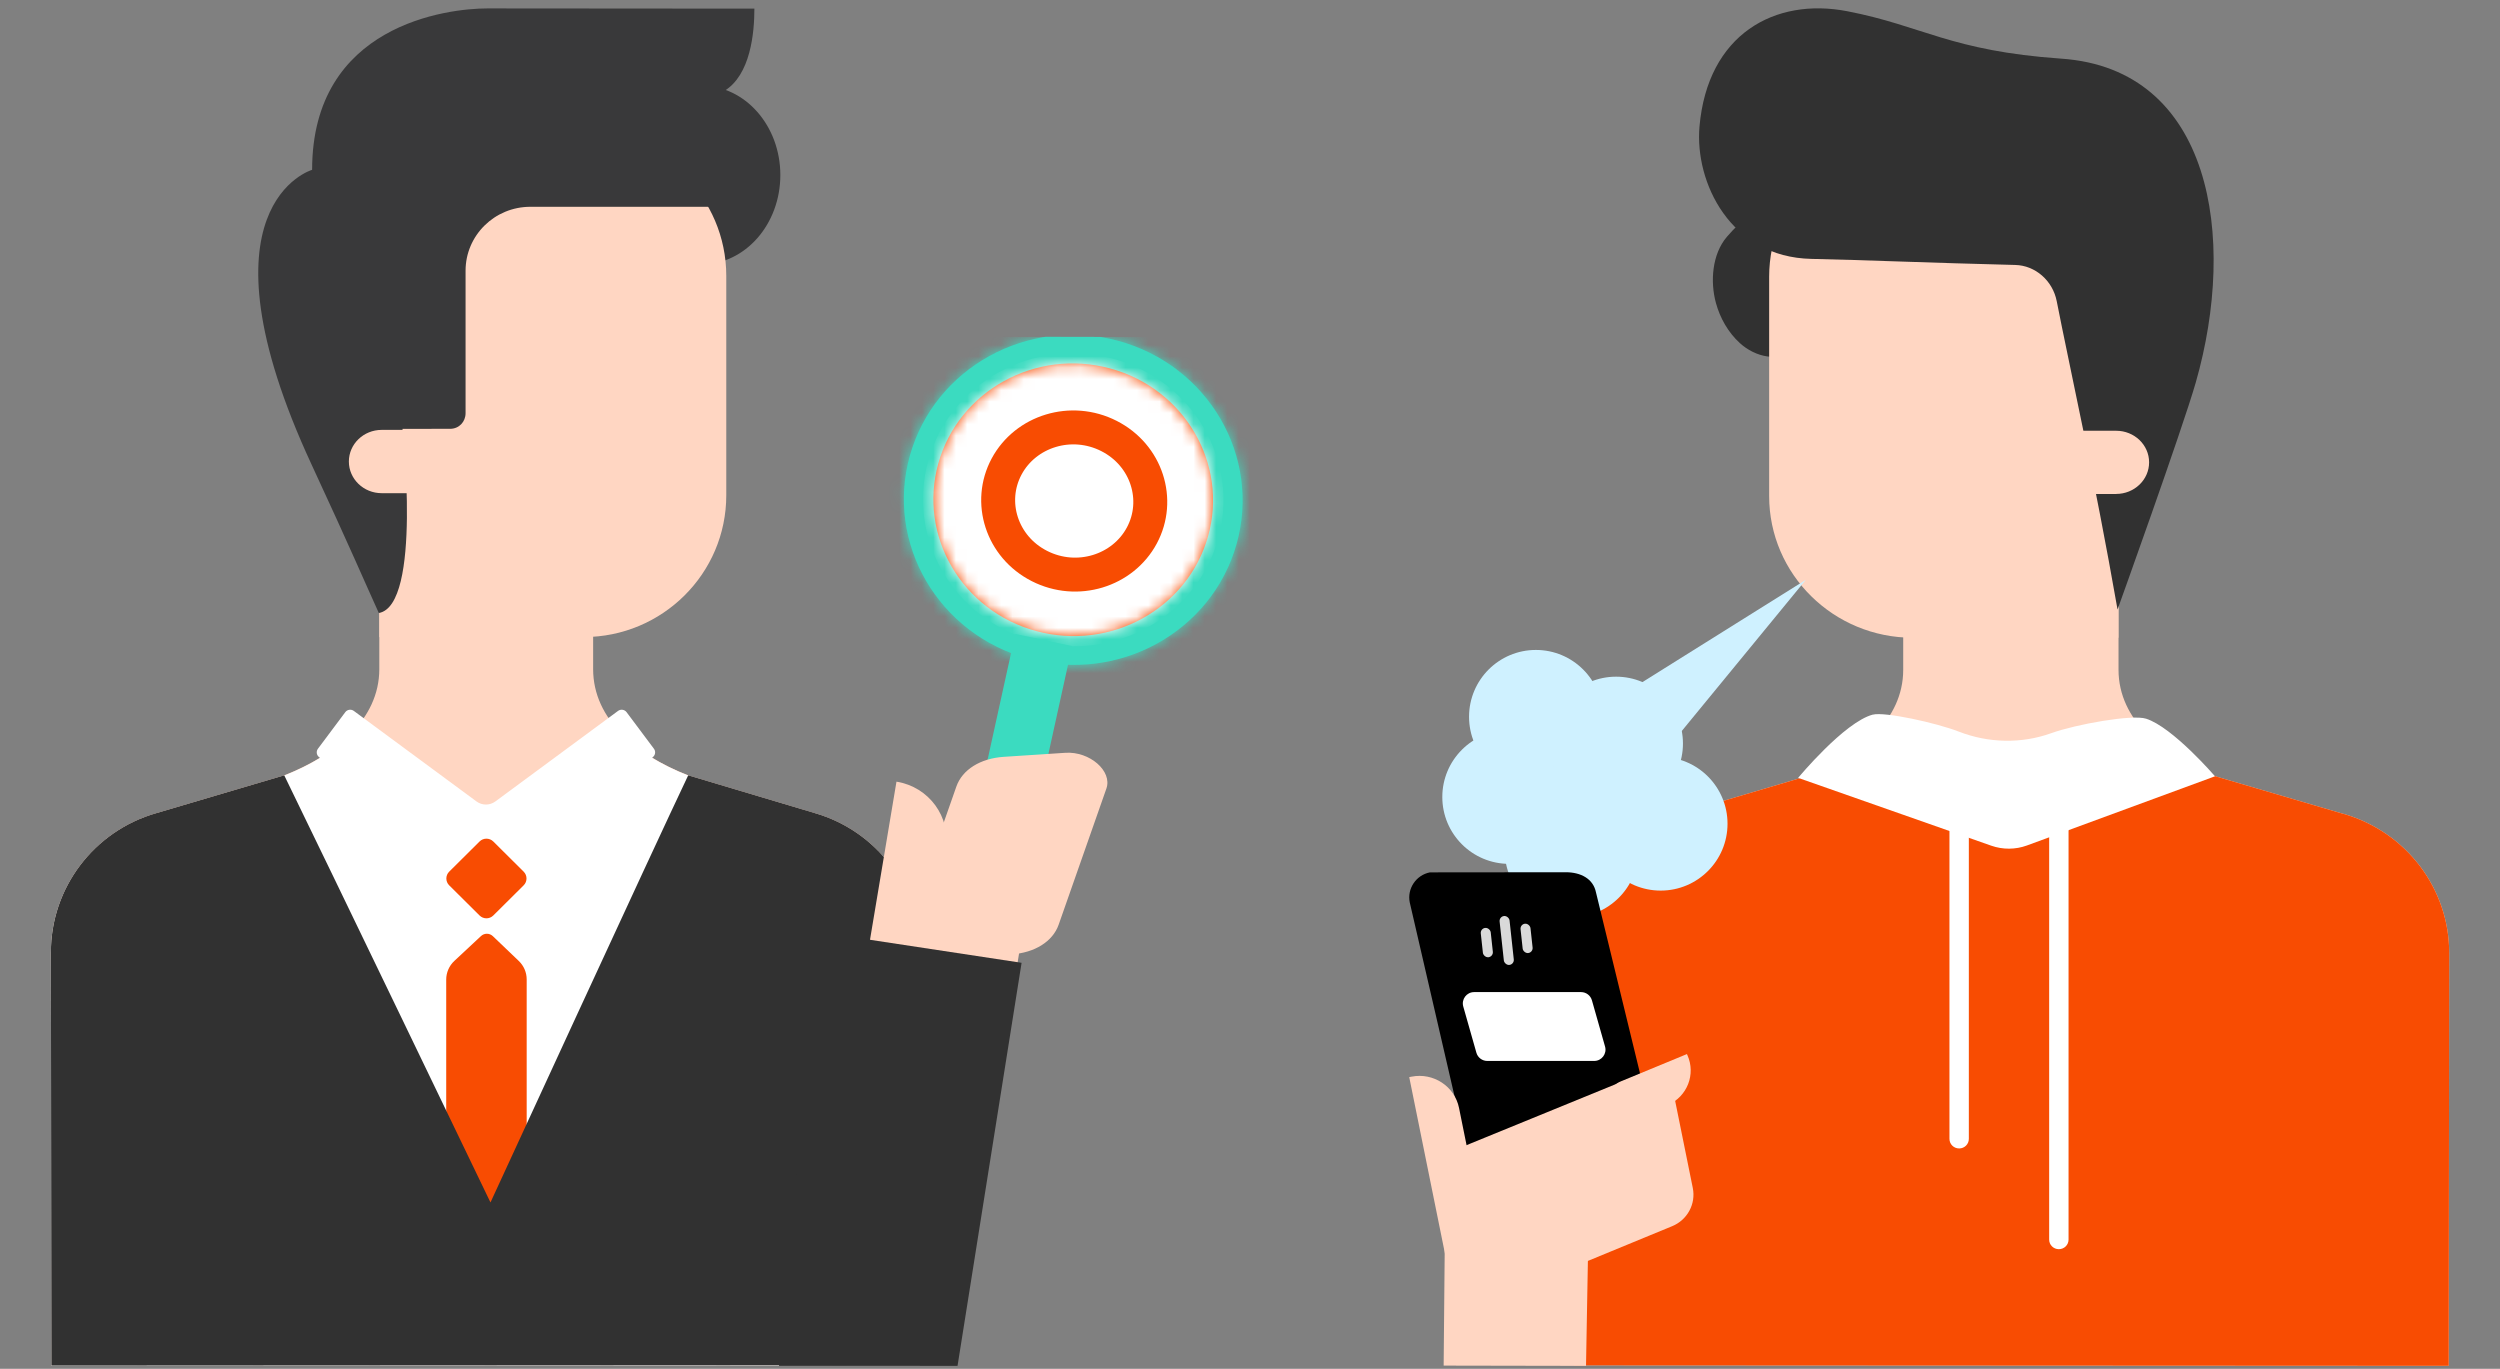 <svg width="221" height="121" viewBox="0 0 221 121" fill="none" xmlns="http://www.w3.org/2000/svg">
<rect x="0" y="0" width="221" height="121" fill="#808080" stroke="none"/>
<g clip-path="url(#clip0_121_5498)">
<path d="M13.825 71.88L25.126 68.538C29.638 66.763 33.531 63.618 33.531 59.147V48.627H52.433V59.147C52.433 63.618 56.294 66.763 60.838 68.538L72.004 71.87C77.513 73.458 81.302 78.471 81.302 84.17L81.305 120.677L4.542 120.721L4.501 84.206C4.493 78.491 8.297 73.461 13.825 71.88Z" fill="#FFD6C2"/>
<path d="M13.825 71.903L25.126 68.561C27.886 67.475 30.414 65.877 31.961 63.777C33.735 66.986 42.862 71.622 42.862 71.622C42.862 73.649 53.226 62.951 54.518 64.43C56.074 66.211 58.354 67.591 60.838 68.561L72.004 71.893C77.513 73.482 81.302 78.494 81.302 84.192L81.305 120.7L4.542 120.744L4.501 84.229C4.493 78.514 8.297 73.484 13.825 71.903Z" fill="white"/>
<path d="M39.708 77.055L42.393 74.388C42.728 74.055 43.272 74.055 43.607 74.388L46.292 77.055C46.627 77.388 46.627 77.929 46.292 78.262L43.607 80.929C43.272 81.263 42.728 81.263 42.393 80.929L39.708 78.262C39.373 77.929 39.373 77.388 39.708 77.055Z" fill="#F84C02"/>
<path d="M39.446 115.696H46.559V86.579C46.559 85.964 46.307 85.376 45.861 84.95L43.566 82.754C43.274 82.476 42.815 82.473 42.52 82.748L40.163 84.947C39.705 85.374 39.445 85.971 39.445 86.596V115.696L39.446 115.696Z" fill="#F84C02"/>
<path d="M28.105 66.189L30.522 62.956C30.7 62.718 31.038 62.668 31.278 62.845L42.125 70.85C42.618 71.213 43.293 71.213 43.787 70.85L54.634 62.845C54.874 62.669 55.211 62.718 55.389 62.956L57.807 66.19C57.972 66.41 57.943 66.718 57.74 66.904L48.022 75.809C47.809 76.003 47.48 75.997 47.275 75.794L43.935 72.489C43.393 71.952 42.517 71.951 41.973 72.485L38.655 75.737C38.451 75.938 38.124 75.944 37.912 75.751L28.175 66.904C27.971 66.718 27.941 66.409 28.106 66.188L28.105 66.189Z" fill="white"/>
<path d="M62.019 23.373C58.174 23.373 55.056 19.836 55.056 15.474C55.056 11.111 58.174 7.575 62.019 7.575C65.865 7.575 68.982 11.111 68.982 15.474C68.982 19.836 65.865 23.373 62.019 23.373Z" fill="#39393A"/>
<path d="M51.587 11.855H46.154C39.191 11.855 33.538 17.472 33.538 24.39V56.317H51.588C58.551 56.317 64.203 50.7 64.203 43.783V24.39C64.203 17.471 58.55 11.855 51.587 11.855Z" fill="#FFD6C2"/>
<path d="M35.579 37.91C35.579 37.91 37.187 37.908 39.784 37.908C40.588 37.908 41.156 37.281 41.156 36.527V23.932C41.156 20.811 43.72 18.28 46.883 18.28H64.212C67.657 18.28 67.322 8.925 63.989 8.063C66.363 6.661 66.688 2.864 66.688 0.763C66.688 0.763 46.604 0.744 43.079 0.744C39.554 0.744 27.591 2.183 27.591 15.012C27.591 15.012 16.901 18.116 27.555 41.093C31.058 48.648 32.176 51.304 33.488 54.192C37.319 53.504 35.58 37.909 35.58 37.909L35.579 37.91Z" fill="#39393A"/>
<path d="M33.741 43.597H37.609C37.609 41.099 37.609 40.526 37.609 38.002H33.741C32.139 38.002 30.84 39.254 30.84 40.799C30.84 42.344 32.139 43.597 33.741 43.597Z" fill="#FFD6C2"/>
<path d="M13.825 71.88L25.126 68.538C28.597 75.637 43.358 106.296 43.358 106.296C43.358 106.296 57.888 74.721 60.838 68.538L72.004 71.87C77.513 73.458 81.302 78.471 81.302 84.169L81.305 120.677L4.542 120.721L4.501 84.206C4.493 78.491 8.297 73.461 13.825 71.88Z" fill="#313131"/>
<g clip-path="url(#clip1_121_5498)">
<g clip-path="url(#clip2_121_5498)">
<path d="M80.436 40.264C78.251 48.029 82.942 56.074 90.919 58.238C98.896 60.401 107.129 55.862 109.314 48.096C111.499 40.331 106.803 32.285 98.831 30.123C90.86 27.961 82.622 32.499 80.436 40.264Z" fill="#3BDBC0"/>
<mask id="mask0_121_5498" style="mask-type:luminance" maskUnits="userSpaceOnUse" x="79" y="29" width="31" height="30">
<path d="M80.436 40.264C78.251 48.029 82.942 56.074 90.919 58.238C98.896 60.401 107.129 55.862 109.314 48.096C111.499 40.331 106.803 32.285 98.831 30.123C90.86 27.961 82.622 32.499 80.436 40.264Z" fill="white"/>
</mask>
<g mask="url(#mask0_121_5498)">
<path d="M90.168 60.906C80.687 58.335 75.086 48.739 77.681 39.517C80.277 30.295 90.101 24.883 99.582 27.454C109.063 30.026 114.663 39.621 112.068 48.843C109.473 58.066 99.648 63.478 90.168 60.906ZM98.08 32.791C91.64 31.045 84.958 34.73 83.19 41.011C81.423 47.293 85.224 53.821 91.669 55.569C98.115 57.318 104.791 53.631 106.559 47.349C108.327 41.068 104.525 34.539 98.08 32.791Z" fill="#3BDBC0"/>
</g>
<path d="M82.954 40.947C81.149 47.362 85.025 54.003 91.603 55.787C98.18 57.571 104.987 53.822 106.791 47.412C108.595 41.003 104.72 34.357 98.136 32.571C91.553 30.786 84.758 34.538 82.954 40.947Z" fill="#F84C02"/>
<mask id="mask1_121_5498" style="mask-type:luminance" maskUnits="userSpaceOnUse" x="82" y="32" width="26" height="25">
<path d="M82.954 40.947C81.149 47.362 85.025 54.003 91.603 55.787C98.18 57.571 104.987 53.822 106.791 47.412C108.595 41.003 104.72 34.357 98.136 32.571C91.553 30.786 84.758 34.538 82.954 40.947Z" fill="white"/>
</mask>
<g mask="url(#mask1_121_5498)">
<path d="M91.364 56.653C98.438 58.572 105.743 54.545 107.682 47.655C109.621 40.765 105.458 33.627 98.384 31.708C91.311 29.79 84.004 33.822 82.066 40.707C80.129 47.592 84.291 54.735 91.364 56.653Z" fill="white"/>
</g>
<rect width="5.14" height="38.792" transform="matrix(0.978 0.209 -0.215 0.977 89.75 56.037)" fill="#3BDBC0"/>
<path d="M100.94 47.335C99.258 50.474 95.22 51.735 91.884 50.035C88.547 48.336 87.302 44.383 88.983 41.244C90.665 38.105 94.703 36.844 98.039 38.544C101.376 40.243 102.621 44.196 100.94 47.335Z" fill="white" stroke="#F84C02" stroke-width="3"/>
</g>
<path d="M85.336 113.926L72.541 111.979L77.448 81.346C77.836 78.923 79.47 77.034 81.351 76.833L91.452 75.752L85.336 113.926Z" fill="#FFD6C2"/>
<path d="M89.395 84.366L83.946 84.723C81.797 84.864 79.782 83.105 80.323 81.563L84.544 69.527C85.066 68.039 86.662 67.04 88.734 66.904L94.183 66.547C96.331 66.407 98.347 68.165 97.806 69.707L93.585 81.743C93.063 83.231 91.467 84.23 89.395 84.366Z" fill="#FFD6C2"/>
<path d="M74.076 99.989L79.248 69.099C82.126 69.557 84.079 72.234 83.603 75.074L78.431 105.964C75.553 105.506 73.601 102.828 74.076 99.989Z" fill="#FFD6C2"/>
<rect width="16.766" height="43.104" transform="matrix(0.988 0.15 -0.157 0.988 73.744 82.597)" fill="#313131"/>
</g>
</g>
<g clip-path="url(#clip3_121_5498)">
<path d="M207.118 71.936L195.739 68.594C191.193 66.82 187.277 63.676 187.277 59.206V48.696H168.244V59.206C168.244 63.676 164.359 66.814 159.783 68.594L148.538 71.924C142.995 73.51 139.178 78.524 139.178 84.213V120.696L216.466 120.738L216.509 84.25C216.515 78.536 212.686 73.51 207.118 71.93V71.936Z" fill="#FFD6C2"/>
<path d="M207.118 71.936L195.739 68.594H159.783L148.538 71.924C142.995 73.511 139.178 78.524 139.178 84.213V120.696L216.466 120.738L216.509 84.25C216.515 78.536 212.686 73.51 207.118 71.93V71.936Z" fill="#F84C02"/>
<path d="M165.558 63.17C163.032 63.84 158.957 68.763 158.957 68.763L176.032 74.76C177.048 75.116 178.168 75.11 179.177 74.742L195.806 68.624C195.806 68.624 192.068 64.28 189.712 63.532C188.495 63.14 183.527 64.021 181.337 64.811C178.688 65.764 175.769 65.692 173.151 64.672C171.169 63.9 166.592 62.898 165.552 63.176L165.558 63.17Z" fill="white"/>
<path d="M173.189 101.523C172.711 101.523 172.332 101.143 172.332 100.678V70.947C172.332 70.476 172.717 70.102 173.189 70.102C173.66 70.102 174.045 70.482 174.045 70.947V100.678C174.045 101.149 173.66 101.523 173.189 101.523Z" fill="white"/>
<path d="M182.003 110.428C181.526 110.428 181.146 110.048 181.146 109.583V70.802C181.146 70.331 181.532 69.957 182.003 69.957C182.474 69.957 182.86 70.337 182.86 70.802V109.583C182.86 110.054 182.474 110.428 182.003 110.428Z" fill="white"/>
<path d="M163.563 13.354C161.483 14.524 159.452 15.743 157.433 17.016C155.69 18.12 153.989 19.369 152.649 20.944C151.34 22.482 151.174 24.913 151.688 26.784C152.055 28.123 152.771 29.39 153.805 30.331C155.163 31.568 157.225 32.045 158.779 30.892C160.101 29.909 160.712 28.232 161.239 26.748C161.985 24.642 162.438 22.434 162.799 20.238C163.166 17.963 163.447 15.653 163.563 13.348V13.354Z" fill="#313131"/>
<path d="M169.094 11.948H174.563C181.574 11.948 187.264 17.559 187.264 24.473V56.376H169.094C162.082 56.376 156.393 50.766 156.393 43.852V24.473C156.393 17.559 162.082 11.948 169.094 11.948Z" fill="#FFD6C2"/>
<path d="M187.186 53.891C187.186 53.891 192.913 37.975 194.106 33.812C197.789 20.944 195.501 6.108 182.225 5.185C172.411 4.503 169.976 2.283 163.296 0.992C156.896 -0.245 150.949 3.019 150.234 11.194C149.805 16.111 152.956 22.735 160.126 22.886C164.813 22.983 170.564 23.236 178.15 23.423C179.918 23.465 181.46 24.805 181.815 26.627C182.885 32.099 185.161 42.265 187.192 53.891H187.186Z" fill="#313131"/>
<path d="M187.063 43.671H183.166C183.166 41.173 183.166 40.6 183.166 38.078H187.063C188.678 38.078 189.981 39.327 189.981 40.871C189.981 42.416 188.672 43.665 187.063 43.665V43.671Z" fill="#FFD6C2"/>
<circle cx="133.409" cy="70.456" r="5.909" fill="#CFF1FF"/>
<circle cx="135.773" cy="63.364" r="5.909" fill="#CFF1FF"/>
<circle cx="146.804" cy="72.82" r="5.909" fill="#CFF1FF"/>
<circle cx="142.864" cy="65.728" r="5.909" fill="#CFF1FF"/>
<circle cx="138.925" cy="75.183" r="5.909" fill="#CFF1FF"/>
<path d="M159.638 51.254L144.887 69.227L139.93 63.591L159.638 51.254Z" fill="#CFF1FF"/>
<path d="M141.03 111.212L128.683 111.495L126.671 101.269C126.359 99.737 127.191 98.204 128.653 97.601L137.64 94.349L141.023 111.212H141.03Z" fill="#FFD6C2"/>
<path d="M145.686 107.803L133.891 110.102C132.667 110.343 131.462 109.535 131.217 108.316L124.622 79.773C124.377 78.554 125.179 77.36 126.402 77.118L138.412 77.106C139.734 77.106 140.841 77.673 141.086 78.892L147.473 105.142C147.718 106.361 146.916 107.556 145.693 107.797L145.686 107.803Z" fill="black"/>
<path d="M147.448 97.686L144.622 98.778C143.912 99.091 143.08 98.778 142.762 98.072L142.487 97.463C142.168 96.763 142.487 95.942 143.202 95.628L149.125 93.179L149.167 93.275C149.926 94.959 149.155 96.932 147.448 97.68V97.686Z" fill="#FFD6C2"/>
<path d="M132.196 114.832L147.821 108.394C149.167 107.839 149.926 106.428 149.644 105.022L147.405 93.969L129.461 101.305L132.202 114.832H132.196Z" fill="#FFD6C2"/>
<path d="M128.494 114.569L124.576 95.217L124.78 95.177C126.712 94.796 128.591 96.032 128.977 97.937L132.893 117.284L132.689 117.324C130.757 117.704 128.879 116.469 128.493 114.563L128.494 114.569Z" fill="#FFD6C2"/>
<path d="M140.375 111.163L127.729 108.684L127.619 120.72L140.204 120.744L140.375 111.163Z" fill="#FFD6C2"/>
<path d="M129.352 88.975C129.171 88.336 129.65 87.701 130.314 87.701L139.764 87.701C140.211 87.701 140.604 87.998 140.726 88.428L141.887 92.515C142.069 93.153 141.589 93.788 140.925 93.788L131.475 93.788C131.028 93.788 130.635 93.491 130.513 93.061L129.352 88.975Z" fill="white"/>
<rect width="0.884" height="4.349" rx="0.442" transform="matrix(0.994 -0.105 0.108 0.994 132.518 81.023)" fill="#D9D9D9"/>
<rect width="0.884" height="2.609" rx="0.442" transform="matrix(0.994 -0.105 0.108 0.994 134.369 81.702)" fill="#D9D9D9"/>
<rect width="0.884" height="2.609" rx="0.442" transform="matrix(0.994 -0.105 0.108 0.994 130.854 82.073)" fill="#D9D9D9"/>
</g>
<defs>
<clipPath id="clip0_121_5498">
<rect width="113" height="120" fill="white" transform="matrix(-1 0 0 1 117.5 0.744)"/>
</clipPath>
<clipPath id="clip1_121_5498">
<rect width="42.947" height="97.139" fill="white" transform="matrix(1 0.002 -0.004 1 69.232 29.727)"/>
</clipPath>
<clipPath id="clip2_121_5498">
<rect width="35.649" height="68.898" fill="white" transform="matrix(0.965 0.262 -0.271 0.963 82.389 22.791)"/>
</clipPath>
<clipPath id="clip3_121_5498">
<rect width="99" height="120" fill="white" transform="translate(117.5 0.744)"/>
</clipPath>
</defs>
</svg>
